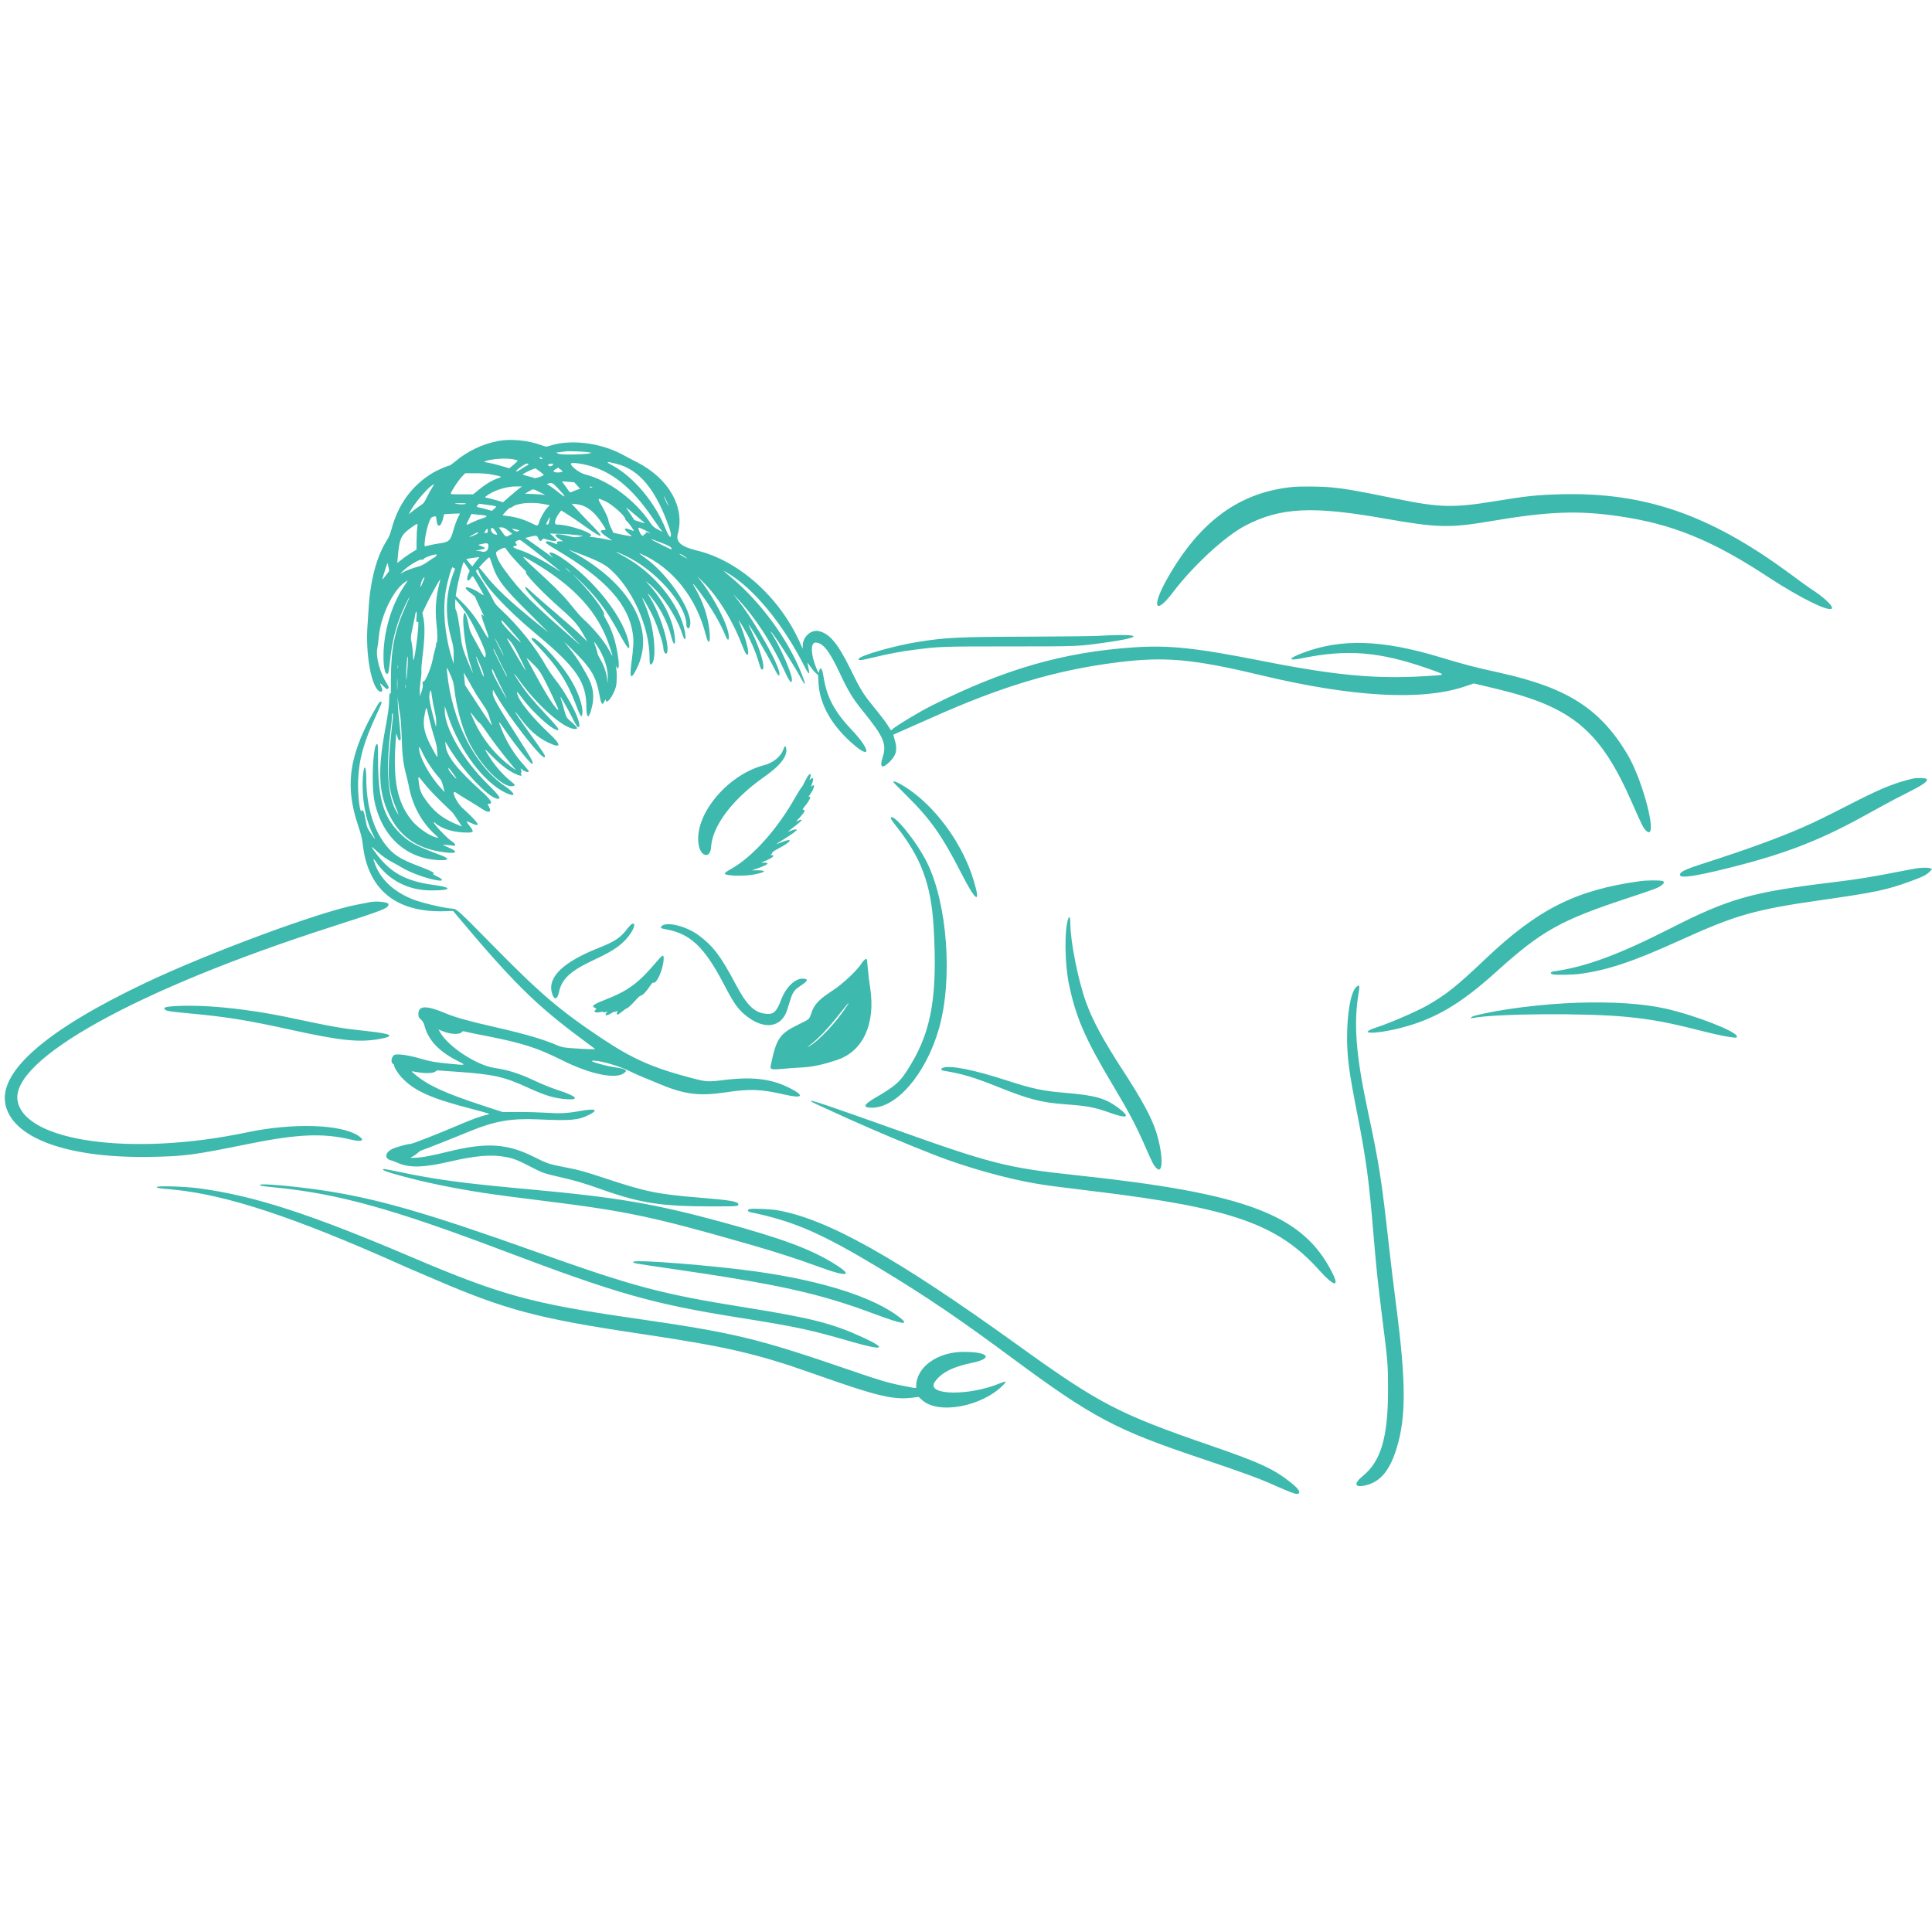 <svg xmlns="http://www.w3.org/2000/svg" xmlns:xlink="http://www.w3.org/1999/xlink" width="100" zoomAndPan="magnify" viewBox="0 0 75 75" height="100" preserveAspectRatio="xMidYMid meet" version="1.0"><defs><clipPath id="870835bb1e"><path d="M 0 17.016 L 75 17.016 L 75 58 L 0 58 Z M 0 17.016 " clip-rule="nonzero"/></clipPath></defs><g clip-path="url(#870835bb1e)"><path fill="#3eb9ad" d="M 19.352 17.117 C 18.738 17.23 18.137 17.516 17.652 17.93 C 17.559 18.008 17.465 18.074 17.445 18.074 C 17.383 18.074 16.953 18.262 16.793 18.359 C 15.988 18.852 15.457 19.578 15.199 20.539 C 15.152 20.723 15.098 20.855 15.016 20.98 C 14.629 21.578 14.375 22.531 14.312 23.586 C 14.305 23.734 14.285 24.023 14.27 24.23 C 14.176 25.379 14.422 26.719 14.746 26.844 C 14.832 26.879 14.867 26.812 14.82 26.703 C 14.73 26.492 14.734 26.488 14.867 26.621 C 15.008 26.762 15.031 26.773 15.078 26.715 C 15.102 26.688 15.086 26.648 15.027 26.555 C 14.742 26.105 14.582 25.508 14.648 25.16 C 14.668 25.066 14.691 24.879 14.703 24.742 C 14.77 23.934 15.25 22.922 15.719 22.598 C 15.789 22.551 15.832 22.531 15.82 22.551 C 15.805 22.57 15.738 22.672 15.672 22.777 C 15.191 23.504 14.891 24.531 14.887 25.457 C 14.883 25.934 14.961 26.238 15.059 26.141 C 15.086 26.113 15.094 26.055 15.176 25.379 C 15.258 24.719 15.434 24.117 15.715 23.523 C 15.934 23.07 15.961 23.059 15.758 23.512 C 15.328 24.453 15.18 25.168 15.176 26.312 C 15.176 26.672 15.172 26.957 15.168 26.941 C 15.137 26.852 15.109 26.941 15.109 27.125 C 15.109 27.398 15.07 27.684 14.957 28.289 C 14.66 29.887 14.695 30.742 15.09 31.586 C 15.484 32.426 16.113 32.895 17.07 33.059 C 17.703 33.168 17.867 33.09 17.402 32.895 C 17.289 32.848 17.191 32.809 17.188 32.805 C 17.172 32.789 17.5 32.809 17.582 32.828 C 17.727 32.863 17.688 32.75 17.52 32.645 C 17.348 32.535 16.832 31.988 16.832 31.914 C 16.832 31.902 16.871 31.926 16.918 31.969 C 17.188 32.195 17.66 32.328 18.172 32.32 C 18.391 32.316 18.402 32.281 18.238 32.074 C 18.074 31.859 18.074 31.852 18.266 31.941 C 18.711 32.148 18.621 31.98 17.961 31.375 C 17.688 31.125 17.477 30.598 17.723 30.785 C 17.773 30.824 17.988 30.953 18.195 31.078 C 18.402 31.203 18.645 31.355 18.734 31.414 C 18.98 31.582 19.102 31.527 18.977 31.309 C 18.922 31.215 18.926 31.199 19.004 31.199 C 19.145 31.199 19.035 31.023 18.715 30.738 C 17.773 29.898 17.34 29.352 17.301 28.961 L 17.285 28.785 L 17.434 29.031 C 17.941 29.879 18.926 30.93 19.277 31 C 19.492 31.043 19.418 30.922 18.922 30.43 C 17.988 29.512 17.266 28.27 17.266 27.598 L 17.266 27.414 L 17.402 27.816 C 17.836 29.113 18.785 30.375 19.617 30.77 C 20.047 30.973 20.035 30.816 19.598 30.516 C 18.418 29.711 17.539 27.973 17.355 26.09 C 17.336 25.859 17.34 25.867 17.488 26.207 C 17.59 26.434 17.613 26.523 17.641 26.77 C 17.715 27.43 17.922 28.203 18.164 28.723 C 18.613 29.688 19.52 30.613 19.918 30.516 C 20.016 30.488 20.004 30.469 19.816 30.316 C 19.551 30.102 19.281 29.801 19.074 29.496 C 18.773 29.043 18.766 29.004 19.031 29.281 C 19.344 29.609 19.676 29.879 19.949 30.016 C 20.164 30.125 20.305 30.145 20.234 30.059 C 20.215 30.035 20.211 30.016 20.23 29.996 C 20.25 29.977 20.25 29.941 20.23 29.891 C 20.199 29.816 20.203 29.816 20.246 29.855 C 20.367 29.961 20.527 30.008 20.527 29.934 C 20.527 29.922 20.438 29.816 20.336 29.699 C 19.973 29.301 19.672 28.816 19.473 28.32 C 19.336 27.98 19.344 27.961 19.516 28.215 C 20.031 28.969 20.645 29.73 20.676 29.652 C 20.703 29.578 20.621 29.434 20.07 28.574 C 19.277 27.336 19.117 27.051 19.129 26.883 L 19.137 26.773 L 19.285 27.027 C 19.809 27.922 21.066 29.52 21.145 29.395 C 21.18 29.34 21.148 29.289 20.668 28.617 C 20.184 27.941 19.977 27.641 20.008 27.645 C 20.016 27.645 20.094 27.734 20.176 27.848 C 20.523 28.324 20.859 28.625 21.285 28.828 C 21.781 29.066 21.809 28.934 21.352 28.504 C 20.656 27.852 20.129 27.199 20.078 26.926 C 20.059 26.824 20.07 26.832 20.27 27.102 C 20.734 27.719 21.562 28.445 21.676 28.332 C 21.707 28.305 21.578 28.148 21.141 27.68 C 20.645 27.148 20.418 26.871 20.152 26.473 C 19.91 26.109 19.898 26.039 20.137 26.379 C 20.828 27.352 21.859 28.27 22.293 28.297 C 22.477 28.309 22.441 28.246 22.066 27.922 C 21.996 27.859 21.969 27.801 21.914 27.602 C 21.879 27.469 21.828 27.289 21.797 27.203 C 21.77 27.117 21.75 27.047 21.754 27.047 C 21.773 27.047 22.043 27.52 22.191 27.816 C 22.375 28.18 22.422 28.246 22.465 28.223 C 22.621 28.125 22.066 27.012 21.52 26.336 C 21.426 26.215 21.281 26.004 21.203 25.863 C 20.762 25.086 20.145 24.316 19.438 23.656 C 19.281 23.516 19.203 23.418 19.148 23.297 C 19.039 23.07 18.797 22.656 18.621 22.406 C 18.465 22.18 18.457 22.164 18.516 22.117 C 18.547 22.094 18.559 22.105 18.586 22.184 C 18.742 22.664 19.633 23.633 20.809 24.609 C 22.363 25.898 22.762 26.473 22.762 27.43 C 22.766 27.883 22.848 27.93 22.953 27.543 C 23.098 27.031 23.039 26.637 22.742 26.133 C 22.676 26.02 22.59 25.875 22.555 25.809 C 22.461 25.641 22.273 25.375 22.066 25.121 L 21.895 24.906 L 22.09 25.094 C 22.922 25.895 23.125 26.211 23.266 26.953 C 23.336 27.344 23.383 27.406 23.461 27.23 C 23.492 27.168 23.516 27.137 23.516 27.16 C 23.523 27.391 23.797 27.043 23.91 26.66 C 23.953 26.504 23.957 26.066 23.91 25.891 C 23.895 25.824 23.895 25.824 23.926 25.883 C 24.02 26.062 24.051 25.859 23.988 25.461 C 23.906 24.906 23.754 24.445 23.543 24.078 C 23.48 23.977 23.438 23.883 23.445 23.879 C 23.527 23.797 23.031 23.117 22.457 22.52 C 22.191 22.25 22.184 22.238 22.387 22.426 C 23.133 23.129 23.547 23.672 24.039 24.59 C 24.34 25.152 24.461 25.293 24.422 25.035 C 24.273 24.043 23.09 22.516 21.797 21.648 C 21.441 21.414 21.211 21.371 21.402 21.582 L 21.484 21.668 L 21.375 21.586 C 21.316 21.539 21.07 21.363 20.828 21.191 L 20.391 20.883 L 20.566 20.84 C 20.816 20.777 20.844 20.781 20.891 20.887 C 20.941 21.012 20.984 21.031 21.043 20.957 C 21.09 20.898 21.094 20.898 21.219 20.941 C 21.414 21.004 21.605 21.027 21.605 20.98 C 21.605 20.961 21.547 20.895 21.477 20.828 L 21.348 20.711 L 21.754 20.727 C 21.973 20.73 22.266 20.754 22.398 20.773 L 22.641 20.805 L 22.48 20.84 C 22.336 20.867 22.293 20.863 22.062 20.805 C 21.582 20.684 21.414 20.734 21.703 20.914 L 21.859 21.012 L 21.746 21.012 C 21.621 21.012 21.582 21.047 21.633 21.109 C 21.656 21.137 21.629 21.133 21.52 21.09 C 21.34 21.016 21.266 21 21.211 21.023 C 21.137 21.051 21.219 21.117 21.613 21.352 C 23.535 22.488 24.406 23.457 24.57 24.625 C 24.605 24.875 24.59 25.137 24.516 25.699 C 24.441 26.25 24.477 26.379 24.629 26.121 C 25.527 24.594 24.59 22.738 22.266 21.449 C 22.145 21.383 22.066 21.336 22.09 21.344 C 23.004 21.676 23.426 21.867 23.652 22.066 C 24.535 22.82 25.215 24.332 25.215 25.531 C 25.215 25.785 25.234 25.84 25.305 25.77 C 25.473 25.602 25.422 24.645 25.211 23.961 C 25.137 23.715 25.094 23.602 24.961 23.289 C 24.832 22.984 25.219 23.645 25.379 24 C 25.551 24.383 25.754 25.02 25.754 25.168 C 25.754 25.293 25.836 25.422 25.879 25.363 C 26.039 25.156 25.637 23.828 25.207 23.148 C 25.098 22.973 25.141 23.008 25.324 23.238 C 25.664 23.664 25.926 24.188 26.051 24.688 C 26.156 25.113 26.246 25.086 26.184 24.645 C 26.098 24 25.719 23.266 25.176 22.684 C 25.043 22.539 25.043 22.539 25.148 22.621 C 25.648 23.004 26.27 23.926 26.484 24.609 C 26.582 24.918 26.648 24.875 26.59 24.539 C 26.395 23.457 25.371 22.199 24.156 21.562 C 23.805 21.375 23.836 21.375 24.242 21.559 C 25.426 22.094 26.645 23.461 26.645 24.258 C 26.645 24.348 26.715 24.434 26.75 24.379 C 27.031 23.961 26.059 22.395 25.066 21.672 C 24.801 21.477 24.777 21.457 24.879 21.5 C 26.098 22.027 27.035 23.199 27.398 24.645 C 27.508 25.082 27.594 24.969 27.539 24.461 C 27.48 23.922 27.285 23.344 27 22.859 C 26.816 22.551 26.883 22.609 27.207 23.043 C 27.617 23.598 27.973 24.203 28.172 24.699 C 28.246 24.875 28.305 24.875 28.293 24.699 C 28.266 24.281 27.762 23.277 27.246 22.602 L 27.066 22.371 L 27.262 22.562 C 27.848 23.129 28.414 24.035 28.789 25 C 28.918 25.336 28.977 25.441 29.02 25.414 C 29.105 25.363 28.984 24.883 28.68 24.098 C 28.645 24.012 28.824 24.293 28.977 24.57 C 29.164 24.906 29.344 25.336 29.445 25.676 C 29.531 25.973 29.562 26.027 29.613 25.977 C 29.703 25.887 29.5 25.176 29.219 24.602 C 29.125 24.406 29.051 24.246 29.055 24.246 C 29.102 24.246 29.785 25.406 30.027 25.891 C 30.191 26.223 30.258 26.297 30.258 26.156 C 30.258 25.824 29.332 24.176 28.668 23.328 L 28.449 23.047 L 28.625 23.234 C 29.32 23.969 29.961 24.957 30.445 26.023 C 30.652 26.48 30.742 26.586 30.742 26.371 C 30.742 26.16 30.332 25.211 30.02 24.695 C 29.957 24.598 29.914 24.516 29.918 24.516 C 29.977 24.516 30.777 25.746 31.078 26.301 C 31.281 26.676 31.301 26.621 31.125 26.172 C 30.602 24.832 29.535 23.371 28.383 22.414 C 28.043 22.133 28.039 22.125 28.234 22.238 C 29.242 22.82 30.41 24.234 31.238 25.887 C 31.344 26.098 31.414 26.188 31.414 26.109 C 31.414 26.078 31.363 25.809 31.344 25.742 C 31.336 25.711 31.383 25.766 31.449 25.863 C 31.516 25.961 31.613 26.078 31.664 26.121 L 31.758 26.203 L 31.773 26.5 C 31.82 27.371 32.305 28.207 33.195 28.953 C 33.832 29.484 33.75 29.059 33.082 28.355 C 32.395 27.629 32.098 27.078 31.969 26.27 C 31.918 25.938 31.852 25.855 31.797 26.059 C 31.777 26.145 31.773 26.145 31.691 25.941 C 31.473 25.414 31.457 24.945 31.66 24.945 C 31.945 24.945 32.195 25.262 32.605 26.141 C 32.918 26.809 33.102 27.117 33.453 27.547 C 34.32 28.621 34.434 28.875 34.258 29.422 C 34.141 29.789 34.242 29.855 34.516 29.594 C 34.797 29.324 34.852 29.102 34.73 28.711 C 34.699 28.609 34.676 28.523 34.68 28.52 C 34.688 28.516 34.859 28.438 35.066 28.348 C 35.273 28.258 35.762 28.043 36.145 27.871 C 38.891 26.641 40.977 26.016 43.359 25.715 C 45.211 25.48 46.305 25.578 48.961 26.215 C 52.504 27.062 55.199 27.211 56.855 26.652 L 57.215 26.531 L 58.082 26.738 C 61.062 27.453 62.133 28.359 63.379 31.215 C 63.75 32.055 63.789 32.133 63.898 32.242 C 64.402 32.734 63.812 30.34 63.164 29.262 C 62.105 27.504 60.836 26.695 58.223 26.117 C 57.18 25.887 56.891 25.809 55.902 25.512 C 53.648 24.832 52.074 24.781 50.59 25.34 C 49.992 25.562 49.973 25.672 50.555 25.551 C 52.312 25.195 53.543 25.297 55.422 25.949 C 56.105 26.188 56.109 26.195 55.707 26.223 C 53.559 26.383 52 26.25 49.027 25.664 C 46.422 25.148 45.375 25.035 43.988 25.133 C 41.254 25.32 38.969 25.984 36.156 27.398 C 35.629 27.664 34.711 28.223 34.617 28.332 C 34.594 28.363 34.574 28.344 34.508 28.227 C 34.418 28.074 34.262 27.867 33.84 27.344 C 33.496 26.922 33.379 26.723 33.012 25.969 C 32.52 24.969 32.195 24.582 31.766 24.496 C 31.48 24.441 31.172 24.723 31.164 25.039 L 31.16 25.184 L 31.062 24.965 C 30.266 23.176 28.672 21.754 27.035 21.367 C 26.441 21.223 26.227 21.035 26.312 20.727 C 26.598 19.688 25.961 18.57 24.719 17.938 C 24.555 17.852 24.293 17.719 24.137 17.633 C 23.281 17.18 22.129 17.043 21.328 17.309 C 21.207 17.348 21.195 17.348 21.004 17.277 C 20.496 17.094 19.828 17.027 19.352 17.117 M 22.855 17.559 L 22.965 17.578 L 22.871 17.602 C 22.648 17.652 21.758 17.66 21.672 17.613 L 21.594 17.566 L 21.754 17.547 C 21.844 17.539 21.938 17.527 21.969 17.52 C 22.047 17.504 22.734 17.531 22.855 17.559 M 21.035 17.773 C 21.062 17.789 21.062 17.801 21.039 17.816 C 21.02 17.828 20.984 17.816 20.961 17.793 C 20.914 17.742 20.965 17.73 21.035 17.773 M 19.934 17.832 C 20 17.848 20.07 17.863 20.09 17.871 C 20.109 17.879 20.055 17.941 19.949 18.031 L 19.773 18.18 L 19.469 18.09 C 19.301 18.039 19.074 17.984 18.961 17.965 C 18.789 17.934 18.77 17.926 18.828 17.906 C 19.07 17.812 19.668 17.773 19.934 17.832 M 23.93 18.004 C 24.828 18.23 25.473 19.02 25.988 20.512 C 26.121 20.895 26.012 20.965 25.863 20.59 C 25.453 19.531 24.609 18.516 23.762 18.062 C 23.488 17.918 23.531 17.902 23.93 18.004 M 22.805 18.059 C 23.746 18.297 24.52 18.918 25.316 20.082 C 25.457 20.289 25.609 20.5 25.648 20.555 L 25.723 20.652 L 25.539 20.555 C 25.387 20.477 25.336 20.43 25.246 20.297 C 24.648 19.406 23.625 18.645 22.707 18.414 C 22.453 18.348 22.059 18.02 22.188 17.98 C 22.27 17.957 22.543 17.992 22.805 18.059 M 20.512 18.016 C 20.52 18.031 20.504 18.047 20.48 18.059 C 20.457 18.066 20.352 18.129 20.25 18.199 C 19.984 18.375 19.949 18.316 20.207 18.133 C 20.398 17.996 20.48 17.969 20.512 18.016 M 21.469 18.016 C 21.469 18.086 21.352 18.129 21.301 18.078 C 21.25 18.035 21.25 18.031 21.324 18.016 C 21.441 17.988 21.469 17.988 21.469 18.016 M 21.832 18.285 C 21.867 18.344 21.555 18.363 21.5 18.309 C 21.477 18.285 21.488 18.266 21.566 18.215 L 21.668 18.156 L 21.742 18.211 C 21.785 18.238 21.824 18.273 21.832 18.285 M 20.961 18.305 C 21.051 18.371 21.117 18.434 21.105 18.441 C 21.059 18.492 20.781 18.578 20.742 18.559 C 20.715 18.543 20.637 18.52 20.562 18.504 C 20.492 18.488 20.398 18.461 20.355 18.445 L 20.281 18.414 L 20.363 18.367 C 20.453 18.312 20.742 18.184 20.777 18.184 C 20.789 18.18 20.871 18.238 20.961 18.305 M 19.117 18.426 C 19.488 18.496 19.508 18.512 19.332 18.566 C 19.117 18.637 18.852 18.793 18.598 19.004 L 18.367 19.191 L 17.93 19.191 C 17.547 19.191 17.488 19.188 17.5 19.152 C 17.543 19.031 17.781 18.668 17.91 18.527 L 18.059 18.371 L 18.441 18.371 C 18.719 18.371 18.906 18.387 19.117 18.426 M 22.406 18.848 L 22.52 18.973 L 22.391 19.016 C 22.32 19.043 22.234 19.078 22.199 19.094 C 22.164 19.113 22.129 19.117 22.117 19.105 C 22.105 19.094 22.035 18.992 21.957 18.883 L 21.812 18.688 L 22.051 18.703 L 22.293 18.723 L 22.406 18.848 M 21.617 18.914 C 22 19.312 22.016 19.383 21.656 19.094 C 21.547 19.004 21.402 18.898 21.336 18.859 C 21.219 18.793 21.219 18.789 21.281 18.77 C 21.422 18.73 21.457 18.746 21.617 18.914 M 16.766 18.949 C 16.711 19.031 16.621 19.199 16.562 19.32 C 16.473 19.504 16.438 19.551 16.328 19.617 C 16.258 19.66 16.125 19.758 16.031 19.832 L 15.863 19.965 L 15.953 19.801 C 16.168 19.426 16.727 18.801 16.852 18.801 C 16.855 18.801 16.816 18.867 16.766 18.949 M 20.117 18.992 C 20.039 19.055 19.875 19.195 19.75 19.301 L 19.527 19.5 L 19.426 19.465 C 19.371 19.445 19.211 19.402 19.074 19.367 L 18.82 19.305 L 18.883 19.254 C 19.156 19.043 19.629 18.887 20.023 18.883 L 20.262 18.883 L 20.117 18.992 M 22.977 18.91 C 23.012 18.93 23.008 18.934 22.957 18.934 C 22.926 18.934 22.898 18.922 22.898 18.91 C 22.898 18.875 22.926 18.875 22.977 18.91 M 50.242 18.898 C 48.16 19.086 46.609 20.195 45.34 22.414 C 44.691 23.543 44.82 23.934 45.531 22.996 C 46.328 21.949 47.555 20.816 48.348 20.402 C 49.707 19.695 50.957 19.633 53.789 20.137 C 55.781 20.488 56.289 20.5 57.832 20.238 C 60.094 19.852 61.266 19.805 62.871 20.043 C 64.926 20.344 66.469 20.973 68.637 22.398 C 69.941 23.254 71.117 23.82 71.117 23.594 C 71.117 23.48 70.75 23.145 70.309 22.867 C 70.227 22.812 69.832 22.531 69.434 22.234 C 66.363 19.977 63.836 19.105 60.605 19.188 C 59.676 19.211 59.266 19.254 58.004 19.461 C 56.426 19.719 55.879 19.707 54.207 19.363 C 52.586 19.031 52.199 18.965 51.562 18.91 C 51.262 18.883 50.488 18.879 50.242 18.898 M 20.969 19.113 C 21.105 19.18 21.188 19.227 21.16 19.215 C 21.129 19.207 20.941 19.191 20.742 19.18 L 20.379 19.164 L 20.527 19.078 C 20.711 18.969 20.68 18.969 20.969 19.113 M 25.867 19.434 C 25.914 19.531 25.945 19.617 25.938 19.625 C 25.93 19.629 25.891 19.551 25.844 19.445 C 25.738 19.207 25.758 19.199 25.867 19.434 M 23.512 19.465 C 23.781 19.594 24.273 20.035 24.273 20.148 C 24.273 20.172 24.297 20.203 24.324 20.223 C 24.367 20.25 24.52 20.453 24.605 20.598 C 24.617 20.617 24.578 20.609 24.508 20.582 C 24.23 20.457 24.176 20.523 24.406 20.711 C 24.539 20.816 24.543 20.828 24.473 20.812 C 24.43 20.805 24.344 20.789 24.285 20.781 C 24.227 20.773 24.094 20.746 23.992 20.723 L 23.809 20.68 L 23.715 20.477 C 23.66 20.363 23.621 20.246 23.621 20.215 C 23.625 20.145 23.484 19.836 23.336 19.59 C 23.18 19.328 23.195 19.316 23.512 19.465 M 21.141 19.574 L 21.34 19.613 L 21.246 19.711 C 21.141 19.82 20.98 20.102 20.93 20.27 C 20.879 20.43 20.871 20.43 20.664 20.324 C 20.387 20.184 20.039 20.074 19.754 20.039 L 19.508 20.004 L 19.633 19.859 C 19.699 19.781 19.777 19.719 19.797 19.715 C 19.82 19.715 19.863 19.699 19.891 19.676 C 20.09 19.523 20.676 19.477 21.141 19.574 M 18.086 19.555 C 18.066 19.586 17.805 19.586 17.684 19.555 C 17.625 19.543 17.68 19.535 17.852 19.531 C 18.012 19.531 18.098 19.539 18.086 19.555 M 18.914 19.598 C 19.312 19.652 19.305 19.648 19.191 19.746 L 19.094 19.832 L 18.902 19.777 C 18.793 19.746 18.66 19.711 18.605 19.703 C 18.551 19.691 18.504 19.676 18.504 19.668 C 18.504 19.652 18.586 19.555 18.602 19.555 C 18.605 19.555 18.746 19.574 18.914 19.598 M 22.602 19.621 C 22.883 19.723 23.121 19.938 23.367 20.309 C 23.543 20.578 23.547 20.578 23.422 20.578 C 23.258 20.578 23.305 20.676 23.555 20.84 C 23.672 20.918 23.762 20.984 23.758 20.984 C 23.75 20.984 23.633 20.961 23.496 20.93 C 23.359 20.898 23.152 20.867 23.039 20.855 C 22.906 20.848 22.855 20.832 22.895 20.824 C 23.203 20.75 22.129 20.363 21.613 20.363 C 21.488 20.363 21.547 20.121 21.734 19.883 L 21.785 19.816 L 21.891 19.879 C 22.125 20.023 22.387 20.199 22.668 20.402 C 23.457 20.969 23.523 20.93 22.871 20.281 C 22.762 20.172 22.562 19.961 22.43 19.816 L 22.191 19.555 L 22.336 19.566 C 22.414 19.574 22.535 19.598 22.602 19.621 M 24.797 20.105 C 24.902 20.195 25.004 20.281 25.027 20.301 C 25.047 20.32 24.969 20.305 24.848 20.262 L 24.625 20.188 L 24.484 19.973 C 24.402 19.855 24.328 19.738 24.316 19.719 C 24.289 19.68 24.402 19.77 24.797 20.105 M 17.762 20.129 C 17.711 20.238 17.637 20.449 17.598 20.594 C 17.488 20.984 17.426 21.043 17.086 21.09 C 16.945 21.109 16.754 21.145 16.656 21.172 C 16.535 21.203 16.48 21.211 16.48 21.188 C 16.48 20.801 16.656 20.125 16.77 20.078 C 16.918 20.016 16.934 20.023 16.945 20.191 C 16.973 20.5 17.109 20.477 17.195 20.148 L 17.242 19.961 L 17.383 19.953 C 17.457 19.945 17.594 19.941 17.688 19.938 L 17.855 19.934 L 17.762 20.129 M 18.793 20.004 C 18.945 20.023 18.91 20.07 18.699 20.133 C 18.613 20.156 18.449 20.223 18.328 20.281 C 18.066 20.41 18.074 20.414 18.199 20.16 L 18.301 19.953 L 18.488 19.973 C 18.594 19.98 18.73 19.996 18.793 20.004 M 21.324 20.215 C 21.305 20.332 21.289 20.363 21.25 20.363 C 21.188 20.363 21.188 20.359 21.266 20.203 C 21.352 20.031 21.359 20.035 21.324 20.215 M 16.199 20.453 C 16.188 20.516 16.176 20.738 16.172 20.949 L 16.168 21.336 L 15.969 21.457 C 15.859 21.523 15.691 21.641 15.598 21.719 L 15.422 21.855 L 15.441 21.641 C 15.504 20.891 15.566 20.762 15.98 20.469 C 16.211 20.305 16.227 20.305 16.199 20.453 M 19.297 20.762 C 19.297 20.766 19.254 20.754 19.199 20.738 C 19.078 20.707 19.004 20.508 19.105 20.492 C 19.152 20.488 19.316 20.715 19.297 20.762 M 19.727 20.598 L 19.887 20.723 L 19.766 20.785 C 19.633 20.855 19.637 20.859 19.465 20.613 L 19.363 20.473 L 19.465 20.473 C 19.547 20.473 19.602 20.496 19.727 20.598 M 25.09 20.609 C 25.211 20.668 25.285 20.711 25.258 20.699 C 25.098 20.652 25.043 20.652 25.062 20.695 C 25.074 20.73 25.062 20.742 25.023 20.742 C 24.984 20.742 24.973 20.754 24.98 20.781 C 24.996 20.812 24.984 20.816 24.934 20.789 C 24.891 20.773 24.852 20.711 24.816 20.617 C 24.754 20.441 24.742 20.441 25.09 20.609 M 18.934 20.605 C 18.934 20.676 18.926 20.688 18.867 20.688 L 18.797 20.688 L 18.844 20.605 C 18.871 20.562 18.902 20.527 18.914 20.527 C 18.926 20.527 18.934 20.562 18.934 20.605 M 20.043 20.555 C 20.141 20.578 20.172 20.594 20.145 20.609 C 20.086 20.648 20.004 20.637 19.934 20.578 C 19.852 20.516 19.859 20.516 20.043 20.555 M 18.559 20.695 C 18.559 20.723 18.234 20.859 18.215 20.84 C 18.211 20.832 18.531 20.66 18.551 20.66 C 18.555 20.66 18.559 20.676 18.559 20.695 M 25.633 21.055 C 25.965 21.18 26.039 21.223 26.074 21.297 C 26.102 21.352 26.055 21.336 25.695 21.156 C 25.148 20.883 25.141 20.867 25.633 21.055 M 20.613 21.273 C 21.027 21.59 21.605 22.051 21.734 22.164 C 21.773 22.199 21.695 22.156 21.562 22.066 C 21.078 21.75 20.477 21.441 20.156 21.344 C 19.945 21.281 19.852 21.199 19.984 21.199 C 20.066 21.199 20.082 21.141 20.02 21.09 C 19.965 21.047 20.051 20.977 20.184 20.961 C 20.195 20.957 20.391 21.098 20.613 21.273 M 18.961 21.207 C 18.957 21.363 18.852 21.453 18.715 21.414 C 18.668 21.398 18.59 21.387 18.543 21.387 L 18.465 21.383 L 18.543 21.363 C 18.59 21.348 18.672 21.332 18.727 21.32 C 18.863 21.297 18.844 21.254 18.676 21.199 C 18.559 21.156 18.551 21.152 18.613 21.137 C 18.926 21.062 18.961 21.07 18.961 21.207 M 19.793 21.508 C 19.875 21.613 20.055 21.809 20.188 21.949 C 20.324 22.086 20.43 22.195 20.426 22.195 C 20.289 22.195 20.988 22.938 21.766 23.625 C 22.312 24.105 22.441 24.258 22.711 24.742 L 22.801 24.906 L 22.504 24.621 C 22.344 24.465 21.934 24.105 21.598 23.82 C 21.262 23.535 20.863 23.184 20.711 23.047 C 20.562 22.906 20.43 22.789 20.414 22.789 C 20.301 22.789 20.598 23.141 21.227 23.746 C 21.973 24.469 22.656 25.156 22.48 25.004 C 20.66 23.422 20.207 22.973 19.605 22.148 C 19.379 21.844 19.258 21.602 19.258 21.457 C 19.258 21.391 19.59 21.223 19.621 21.273 C 19.633 21.301 19.711 21.406 19.793 21.508 M 26.621 21.633 C 26.707 21.707 26.703 21.707 26.543 21.613 C 26.449 21.562 26.375 21.512 26.375 21.508 C 26.375 21.48 26.543 21.562 26.621 21.633 M 16.934 21.578 C 16.914 21.605 16.879 21.637 16.855 21.645 C 16.828 21.656 16.715 21.727 16.602 21.809 C 16.465 21.906 16.348 21.965 16.234 21.996 C 16 22.059 15.73 22.16 15.605 22.238 C 15.512 22.301 15.516 22.289 15.66 22.152 C 15.867 21.953 16.277 21.707 16.363 21.727 C 16.402 21.738 16.434 21.727 16.461 21.688 C 16.496 21.637 16.801 21.531 16.922 21.523 C 16.961 21.523 16.965 21.531 16.934 21.578 M 20.715 21.828 C 22.332 22.785 23.234 23.785 23.664 25.094 C 23.812 25.535 23.809 25.551 23.652 25.254 C 23.473 24.906 23.035 24.379 22.613 24 C 22.539 23.93 22.398 23.773 22.301 23.648 C 21.984 23.246 21.664 22.902 21.176 22.457 C 20.137 21.504 20.117 21.477 20.715 21.828 M 18.488 21.785 C 18.418 21.871 18.355 21.957 18.348 21.977 C 18.34 21.996 18.289 21.945 18.219 21.855 L 18.102 21.699 L 18.285 21.668 C 18.383 21.652 18.496 21.637 18.539 21.633 L 18.613 21.629 L 18.488 21.785 M 19.094 21.879 C 19.293 22.488 19.496 22.766 20.512 23.773 L 21.297 24.559 L 20.797 24.156 C 19.789 23.34 19.238 22.824 18.84 22.316 C 18.723 22.168 18.617 22.043 18.602 22.039 C 18.574 22.027 18.965 21.629 18.996 21.637 C 19.012 21.641 19.055 21.75 19.094 21.879 M 18.125 21.992 L 18.234 22.16 L 18.18 22.285 C 18.086 22.496 18.156 22.629 18.27 22.453 C 18.352 22.324 18.344 22.316 18.551 22.688 C 18.832 23.184 18.824 23.152 18.645 23.031 C 18.18 22.727 17.852 22.719 18.273 23.023 C 18.371 23.094 18.449 23.164 18.449 23.18 C 18.449 23.195 18.535 23.383 18.637 23.598 C 18.742 23.812 18.809 23.961 18.785 23.93 C 18.648 23.738 18.668 23.906 18.836 24.348 C 19.023 24.84 19 24.902 18.777 24.508 C 18.523 24.055 18.281 23.723 17.973 23.414 L 17.691 23.133 L 17.711 23.008 C 17.758 22.668 17.965 21.82 18 21.82 C 18.008 21.82 18.062 21.895 18.125 21.992 M 15.082 22.016 L 15.109 22.164 L 14.973 22.344 C 14.898 22.441 14.84 22.512 14.84 22.5 C 14.84 22.461 15.035 21.848 15.043 21.855 C 15.051 21.859 15.066 21.934 15.082 22.016 M 17.641 22.062 C 17.66 22.062 17.668 22.078 17.656 22.109 C 17.297 22.988 17.254 23.828 17.52 24.797 C 17.605 25.102 17.613 25.176 17.613 25.453 L 17.609 25.77 L 17.531 25.512 C 17.266 24.652 17.18 23.676 17.305 22.934 C 17.375 22.531 17.539 21.973 17.578 22.02 C 17.594 22.043 17.621 22.062 17.641 22.062 M 22.062 22.129 C 22.113 22.18 22.148 22.223 22.141 22.223 C 22.133 22.223 22.086 22.18 22.035 22.129 C 21.984 22.078 21.949 22.035 21.957 22.035 C 21.965 22.035 22.012 22.078 22.062 22.129 M 16.469 22.461 C 16.457 22.484 16.422 22.578 16.387 22.668 C 16.32 22.836 16.301 22.801 16.352 22.613 C 16.375 22.52 16.441 22.414 16.477 22.414 C 16.484 22.414 16.48 22.434 16.469 22.461 M 17.047 22.695 C 16.922 23.184 16.887 23.684 16.941 24.18 C 16.988 24.574 16.992 24.914 16.949 24.949 C 16.93 24.965 16.922 24.988 16.93 25.004 C 16.938 25.016 16.918 25.109 16.891 25.207 C 16.859 25.309 16.816 25.488 16.797 25.605 C 16.742 25.906 16.508 26.473 16.441 26.461 C 16.402 26.453 16.395 26.465 16.41 26.559 C 16.422 26.633 16.41 26.715 16.363 26.848 L 16.297 27.035 L 16.297 26.844 C 16.293 26.738 16.312 26.535 16.332 26.387 C 16.355 26.242 16.367 26.078 16.359 26.027 C 16.352 25.973 16.371 25.723 16.402 25.473 C 16.488 24.801 16.5 24.297 16.441 24.016 L 16.395 23.793 L 16.562 23.445 C 16.707 23.141 17.066 22.492 17.09 22.492 C 17.094 22.492 17.074 22.586 17.047 22.695 M 18.105 23.812 C 18.383 24.234 18.855 25.227 18.855 25.395 C 18.852 25.566 18.809 25.555 18.711 25.359 C 18.656 25.254 18.531 25.023 18.43 24.844 C 18.281 24.586 18.234 24.477 18.207 24.332 C 18.16 24.047 18.074 23.781 18.039 23.793 C 17.902 23.84 18.039 25.109 18.25 25.77 C 18.301 25.93 18.352 26.082 18.355 26.105 C 18.395 26.227 18.18 25.746 18.066 25.445 C 17.957 25.156 17.926 25.035 17.895 24.77 C 17.82 24.152 17.742 23.723 17.691 23.668 C 17.68 23.652 17.668 23.555 17.668 23.453 L 17.672 23.262 L 17.793 23.395 C 17.859 23.469 18 23.66 18.105 23.812 M 16.172 23.922 C 16.148 24.113 16.168 24.188 16.227 24.137 C 16.293 24.082 16.117 25.566 16.047 25.633 C 16.043 25.637 16.035 25.539 16.031 25.41 C 16.027 25.281 16.004 25.074 15.98 24.953 C 15.938 24.734 15.938 24.734 16.02 24.348 C 16.066 24.137 16.113 23.91 16.121 23.848 C 16.148 23.676 16.191 23.742 16.172 23.922 M 19.777 24.402 C 20.297 24.992 20.363 25.117 19.914 24.66 C 19.633 24.371 19.504 24.223 19.48 24.152 C 19.441 24.023 19.453 24.035 19.777 24.402 M 42.641 24.684 C 42.449 24.695 41.211 24.711 39.891 24.715 C 37.188 24.723 36.711 24.746 35.621 24.922 C 34.734 25.062 33.422 25.438 33.34 25.57 C 33.289 25.652 33.402 25.645 33.883 25.527 C 34.555 25.367 35 25.285 35.527 25.219 C 36.477 25.098 36.535 25.094 39.152 25.094 C 41.891 25.094 41.844 25.098 43.004 24.93 C 44.121 24.77 44.336 24.645 43.48 24.652 C 43.211 24.656 42.836 24.668 42.641 24.684 M 19.551 25.445 C 19.551 25.461 19.477 25.32 19.379 25.133 C 19.285 24.949 19.207 24.785 19.207 24.77 C 19.207 24.758 19.285 24.895 19.379 25.082 C 19.477 25.266 19.551 25.43 19.551 25.445 M 20.066 25.297 C 20.234 25.629 20.422 26.023 20.406 26.023 C 20.387 26.023 19.801 25.027 19.691 24.812 C 19.664 24.762 19.691 24.777 19.781 24.863 C 19.867 24.949 19.957 25.086 20.066 25.297 M 20.648 24.777 C 20.617 24.809 20.637 24.832 20.895 25.098 C 21.602 25.824 22.012 26.449 22.328 27.281 C 22.527 27.812 22.582 27.895 22.605 27.719 C 22.652 27.418 22.422 26.777 22.078 26.254 C 21.613 25.547 20.762 24.664 20.648 24.777 M 23.191 25.086 C 23.453 25.492 23.602 25.938 23.594 26.305 L 23.59 26.523 L 23.566 26.34 C 23.539 26.102 23.434 25.812 23.301 25.59 C 23.242 25.488 23.195 25.391 23.195 25.367 C 23.195 25.328 23.113 25.062 23.074 24.965 C 23.035 24.871 23.082 24.922 23.191 25.086 M 19.328 25.523 C 19.406 25.695 19.52 25.926 19.582 26.039 C 19.645 26.148 19.691 26.254 19.684 26.27 C 19.676 26.297 19.152 25.246 19.152 25.199 C 19.152 25.156 19.191 25.227 19.328 25.523 M 15.824 25.844 C 15.793 26.379 15.754 26.578 15.77 26.133 C 15.781 25.754 15.805 25.484 15.828 25.484 C 15.836 25.484 15.836 25.645 15.824 25.844 M 18.773 26.184 L 18.773 26.281 L 18.719 26.16 C 18.66 26.031 18.477 25.52 18.477 25.488 C 18.48 25.418 18.773 26.102 18.773 26.184 M 21.109 26.34 C 21.301 26.699 21.691 27.535 21.676 27.551 C 21.621 27.605 21.23 27.012 20.82 26.25 C 20.672 25.973 20.516 25.688 20.48 25.621 C 20.418 25.508 20.434 25.52 20.672 25.754 C 20.902 25.98 20.953 26.047 21.109 26.34 M 15.449 25.938 C 15.441 25.961 15.438 25.941 15.438 25.891 C 15.438 25.836 15.441 25.816 15.449 25.844 C 15.457 25.867 15.457 25.91 15.449 25.938 M 19.488 26.746 C 19.711 27.184 19.727 27.234 19.531 26.895 C 19.199 26.309 19.098 26.102 19.098 26.016 C 19.102 25.941 19.113 25.957 19.199 26.145 C 19.254 26.266 19.383 26.535 19.488 26.746 M 18.496 26.969 C 18.566 27.078 18.691 27.266 18.773 27.387 C 18.887 27.543 18.945 27.66 18.996 27.832 C 19.031 27.957 19.074 28.082 19.086 28.113 C 19.125 28.223 19.043 28.105 18.551 27.355 L 18.051 26.594 L 18.031 26.383 C 18.023 26.266 18.008 26.148 18 26.117 C 17.992 26.09 18.074 26.223 18.18 26.414 C 18.285 26.609 18.43 26.855 18.496 26.969 M 15.426 26.73 C 15.418 26.824 15.414 26.75 15.414 26.562 C 15.414 26.379 15.418 26.301 15.426 26.395 C 15.43 26.488 15.43 26.641 15.426 26.73 M 15.746 26.691 C 15.738 26.719 15.734 26.695 15.734 26.645 C 15.734 26.594 15.738 26.57 15.746 26.598 C 15.754 26.621 15.754 26.664 15.746 26.691 M 16.773 27.074 C 16.793 27.215 16.836 27.457 16.875 27.613 C 16.918 27.801 16.941 27.953 16.934 28.059 L 16.926 28.223 L 16.867 28.004 C 16.684 27.32 16.641 27.078 16.676 26.922 C 16.715 26.734 16.734 26.762 16.773 27.074 M 15.527 27.723 C 15.555 27.863 15.578 28.207 15.594 28.625 C 15.613 29.332 15.656 29.66 15.77 30.086 C 15.805 30.219 15.855 30.434 15.879 30.555 C 16.008 31.262 16.379 31.938 16.887 32.395 C 16.965 32.465 17.023 32.52 17.016 32.52 C 16.781 32.52 16.246 32.172 15.984 31.848 C 15.422 31.156 15.25 30.301 15.359 28.785 L 15.383 28.465 L 15.422 28.59 C 15.461 28.727 15.5 28.77 15.547 28.723 C 15.566 28.703 15.555 28.539 15.516 28.164 C 15.48 27.871 15.449 27.5 15.445 27.332 L 15.434 27.035 L 15.461 27.266 C 15.473 27.391 15.504 27.598 15.527 27.723 M 14.684 27.324 C 13.562 29.203 13.359 30.445 13.902 32.047 C 14.016 32.383 14.055 32.547 14.082 32.773 C 14.273 34.512 15.348 35.41 17.191 35.375 L 17.59 35.363 L 17.703 35.5 C 19.879 38.098 20.793 39.004 22.535 40.297 C 22.832 40.516 23.086 40.707 23.098 40.719 C 23.125 40.742 22.754 40.73 22.16 40.688 C 21.871 40.664 21.789 40.648 21.637 40.582 C 21.098 40.348 20.395 40.141 19.246 39.879 C 18.199 39.641 17.707 39.504 17.316 39.344 C 16.551 39.02 16.242 39.027 16.242 39.363 C 16.238 39.465 16.254 39.496 16.34 39.578 C 16.414 39.645 16.453 39.711 16.477 39.809 C 16.617 40.371 17.043 40.824 17.777 41.191 C 18.109 41.359 18.113 41.359 17.438 41.293 C 16.879 41.238 16.723 41.211 16.348 41.102 C 15.875 40.965 15.484 40.906 15.328 40.945 C 15.203 40.98 15.148 41.258 15.258 41.297 C 15.281 41.305 15.297 41.328 15.297 41.344 C 15.297 41.434 15.445 41.672 15.605 41.84 C 16.09 42.355 16.746 42.645 18.355 43.059 C 18.965 43.219 19.043 43.242 18.961 43.262 C 18.688 43.32 18.371 43.434 17.867 43.648 C 16.988 44.023 16.012 44.406 15.938 44.406 C 15.82 44.406 15.363 44.535 15.223 44.605 C 14.941 44.746 14.918 44.98 15.176 45.043 C 15.219 45.051 15.32 45.09 15.398 45.125 C 15.883 45.348 16.422 45.336 17.527 45.078 C 18.441 44.867 19.066 44.812 19.586 44.906 C 19.941 44.969 20.07 45.02 20.715 45.352 C 21.055 45.527 21.137 45.559 21.711 45.688 C 22.312 45.824 22.672 45.93 23.344 46.168 C 24.871 46.711 25.66 46.832 27.672 46.832 C 28.621 46.832 28.664 46.828 28.664 46.754 C 28.664 46.645 28.363 46.59 27.195 46.496 C 25.523 46.359 25.082 46.27 23.492 45.742 C 22.688 45.477 22.484 45.418 21.988 45.324 C 21.305 45.191 21.246 45.172 20.727 44.91 C 19.695 44.391 18.887 44.34 17.414 44.703 C 16.699 44.879 16.336 44.945 16.09 44.945 L 15.93 44.945 L 16.051 44.875 C 16.117 44.84 16.195 44.777 16.227 44.746 C 16.258 44.711 16.328 44.668 16.387 44.648 C 16.512 44.609 17.598 44.18 18.262 43.906 C 19.211 43.52 19.836 43.41 20.863 43.453 C 22.188 43.512 22.449 43.488 22.875 43.273 C 23.25 43.082 23.113 43.023 22.543 43.125 C 22.02 43.219 21.75 43.234 21.168 43.195 C 20.906 43.18 20.426 43.164 20.098 43.168 L 19.508 43.168 L 18.836 42.949 C 17.297 42.449 16.613 42.137 16.102 41.703 C 15.941 41.57 15.941 41.574 16.172 41.617 C 16.473 41.676 16.809 41.668 16.895 41.602 L 16.965 41.551 L 17.727 41.605 C 19.176 41.707 19.555 41.793 20.512 42.23 C 21.176 42.535 21.531 42.641 22.012 42.672 C 22.52 42.707 22.379 42.551 21.699 42.332 C 21.383 42.227 21.098 42.113 20.727 41.941 C 20.145 41.668 19.734 41.539 19.195 41.457 C 18.504 41.355 17.395 40.629 17.082 40.07 L 17.023 39.965 L 17.176 40.027 C 17.488 40.156 17.828 40.172 17.922 40.07 C 17.965 40.023 17.977 40.023 18.109 40.059 C 18.184 40.078 18.562 40.156 18.949 40.23 C 20.277 40.492 20.863 40.68 21.793 41.145 C 22.945 41.723 23.969 41.922 24.258 41.629 L 24.312 41.574 L 24.254 41.523 C 24.215 41.496 24.105 41.465 23.945 41.445 C 23.555 41.391 22.871 41.203 22.988 41.18 C 23.188 41.137 24.016 41.367 24.461 41.59 C 24.617 41.668 24.859 41.777 25 41.832 C 25.141 41.887 25.383 41.988 25.539 42.055 C 26.566 42.488 27.117 42.562 28.191 42.402 C 29.117 42.262 29.535 42.281 30.461 42.492 C 31.164 42.656 31.254 42.543 30.664 42.242 C 29.957 41.879 29.223 41.789 28.102 41.926 C 27.473 42.004 27.426 42 26.844 41.848 C 25.324 41.449 24.559 41.109 23.328 40.289 C 21.707 39.203 20.957 38.562 19.098 36.668 C 17.82 35.367 17.719 35.277 17.57 35.273 C 17.312 35.27 16.371 35.051 16.039 34.918 C 15.305 34.629 14.797 34.164 14.566 33.566 C 14.469 33.305 14.477 33.285 14.605 33.473 C 15.09 34.176 15.859 34.57 16.746 34.566 C 17.547 34.566 17.586 34.453 16.82 34.352 C 15.75 34.207 15.141 33.871 14.586 33.113 C 14.383 32.84 14.383 32.816 14.59 33.008 C 14.801 33.207 15.02 33.363 15.242 33.477 C 15.324 33.52 15.48 33.605 15.59 33.672 C 15.949 33.891 16.617 34.129 17.016 34.18 C 17.227 34.207 17.203 34.137 16.961 34.02 C 16.852 33.965 16.781 33.926 16.801 33.922 C 16.945 33.918 16.762 33.816 16.293 33.637 C 15.512 33.344 15.262 33.18 14.938 32.758 C 14.477 32.148 14.219 31.242 14.219 30.211 C 14.219 29.668 14.121 29.648 14.086 30.184 C 14.035 30.961 14.184 31.809 14.473 32.383 C 14.598 32.633 14.582 32.625 14.395 32.352 C 14.277 32.18 14.238 32.094 14.219 31.969 C 14.145 31.531 14.09 31.391 14.039 31.477 C 13.969 31.59 13.883 30.84 13.902 30.285 C 13.934 29.477 14.125 28.789 14.621 27.73 C 14.727 27.504 14.812 27.301 14.812 27.277 C 14.812 27.207 14.738 27.234 14.684 27.324 M 16.656 27.879 C 16.695 28.059 16.777 28.359 16.836 28.547 C 16.895 28.73 16.949 28.945 16.957 29.023 C 16.965 29.102 16.977 29.219 16.98 29.285 C 16.996 29.438 16.969 29.406 16.793 29.082 C 16.469 28.484 16.398 28.172 16.484 27.742 C 16.555 27.383 16.547 27.375 16.656 27.879 M 18.516 27.969 C 18.547 28.004 18.594 28.047 18.617 28.062 C 18.641 28.074 18.75 28.215 18.855 28.371 C 19.117 28.75 19.438 29.176 19.766 29.574 L 20.039 29.906 L 19.844 29.766 C 19.223 29.312 18.695 28.652 18.379 27.93 C 18.234 27.609 18.234 27.602 18.363 27.77 C 18.418 27.844 18.488 27.934 18.516 27.969 M 15.25 27.852 C 15.246 27.922 15.215 28.195 15.188 28.465 C 15.02 30.062 15.051 30.602 15.375 31.371 C 15.492 31.66 15.496 31.688 15.391 31.508 C 15.059 30.938 14.977 29.914 15.148 28.477 C 15.203 28.035 15.215 27.91 15.215 27.789 C 15.215 27.707 15.227 27.668 15.238 27.691 C 15.254 27.711 15.258 27.785 15.25 27.852 M 14.57 28.984 C 14.453 29.418 14.434 30.586 14.535 31.09 C 14.824 32.5 15.809 33.375 17.121 33.391 C 17.461 33.395 17.441 33.32 17.062 33.18 C 16.078 32.809 15.863 32.688 15.484 32.305 C 14.887 31.699 14.676 30.984 14.676 29.523 C 14.676 28.977 14.672 28.883 14.637 28.883 C 14.613 28.883 14.586 28.926 14.57 28.984 M 16.688 29.723 C 16.785 29.867 16.926 30.055 17.004 30.141 C 17.133 30.281 17.152 30.32 17.203 30.527 L 17.262 30.754 L 17.102 30.578 C 16.664 30.102 16.266 29.363 16.27 29.051 C 16.27 28.957 16.277 28.965 16.391 29.203 C 16.457 29.344 16.59 29.578 16.688 29.723 M 30.406 29.102 C 30.312 29.367 30.012 29.613 29.668 29.703 C 28.195 30.082 26.883 31.715 27.133 32.848 C 27.23 33.277 27.578 33.316 27.602 32.898 C 27.648 32.066 28.43 31.027 29.648 30.172 C 30.305 29.715 30.59 29.336 30.516 29.035 C 30.488 28.93 30.465 28.945 30.406 29.102 M 17.586 30.023 C 17.664 30.125 17.719 30.211 17.715 30.219 C 17.691 30.242 17.43 29.938 17.414 29.863 C 17.391 29.77 17.402 29.777 17.586 30.023 M 31.344 30.156 C 31.305 30.219 31.25 30.324 31.219 30.391 C 31.191 30.457 31.141 30.543 31.105 30.578 C 31.074 30.617 30.984 30.762 30.902 30.902 C 30.188 32.184 29.207 33.277 28.363 33.742 C 28.199 33.832 28.121 33.895 28.141 33.922 C 28.191 34.008 28.953 34.02 29.328 33.938 C 29.727 33.852 29.766 33.789 29.414 33.785 L 29.191 33.785 L 29.406 33.711 C 29.805 33.57 29.902 33.492 29.668 33.488 L 29.543 33.488 L 29.699 33.422 C 29.996 33.301 30.113 33.195 29.953 33.195 C 29.898 33.195 29.898 33.191 29.945 33.156 C 29.973 33.137 29.988 33.109 29.98 33.098 C 29.973 33.082 30.078 33.012 30.215 32.941 C 30.758 32.66 30.816 32.496 30.297 32.711 C 30.066 32.805 30.082 32.793 30.473 32.551 C 30.762 32.371 30.93 32.246 30.93 32.211 C 30.93 32.18 30.801 32.199 30.688 32.254 C 30.543 32.316 30.566 32.293 30.883 32.051 C 31.012 31.953 31.117 31.859 31.117 31.844 C 31.117 31.805 31.059 31.816 30.961 31.875 C 30.883 31.922 30.898 31.895 31.047 31.734 C 31.145 31.625 31.227 31.523 31.227 31.504 C 31.227 31.434 31.223 31.43 31.184 31.434 C 31.141 31.438 31.148 31.418 31.289 31.242 C 31.453 31.031 31.508 30.867 31.391 30.941 C 31.375 30.949 31.418 30.879 31.484 30.781 C 31.629 30.562 31.641 30.395 31.5 30.531 C 31.48 30.551 31.492 30.496 31.527 30.41 C 31.594 30.23 31.57 30.152 31.469 30.242 C 31.414 30.293 31.414 30.293 31.441 30.219 C 31.516 30.027 31.449 29.984 31.344 30.156 M 17.109 31.102 C 17.336 31.32 17.535 31.512 17.555 31.531 C 17.574 31.547 17.668 31.68 17.762 31.824 L 17.934 32.086 L 17.809 32.035 C 17.246 31.812 16.91 31.566 16.59 31.141 C 16.371 30.852 16.309 30.715 16.27 30.465 C 16.215 30.086 16.215 30.086 16.469 30.414 C 16.598 30.578 16.883 30.883 17.109 31.102 M 74.285 30.219 C 73.605 30.375 73.078 30.582 72.062 31.098 C 70.785 31.75 70.488 31.895 69.984 32.117 C 69.039 32.531 67.82 32.977 66.105 33.527 C 65.355 33.77 65.176 33.863 65.227 33.988 C 65.266 34.09 65.832 34.008 66.914 33.742 C 69.184 33.188 70.566 32.664 72.344 31.684 C 72.566 31.562 72.926 31.363 73.141 31.246 C 73.355 31.125 73.781 30.906 74.082 30.754 C 74.645 30.473 74.836 30.336 74.801 30.246 C 74.785 30.203 74.438 30.188 74.285 30.219 M 34.676 30.355 C 34.676 30.367 34.906 30.602 35.184 30.875 C 36.109 31.785 36.57 32.438 37.301 33.867 C 37.891 35.027 38.094 35.145 37.789 34.152 C 37.395 32.855 36.473 31.527 35.43 30.75 C 35.055 30.469 34.676 30.273 34.676 30.355 M 34.578 31.75 C 34.57 31.773 34.645 31.891 34.766 32.039 C 35.758 33.285 36.141 34.309 36.242 35.969 C 36.398 38.594 36.172 39.973 35.363 41.316 C 34.961 41.992 34.809 42.133 33.949 42.633 C 33.543 42.871 33.492 42.984 33.781 43 C 34.77 43.059 35.941 41.711 36.449 39.934 C 36.996 38.027 36.781 35.09 35.984 33.477 C 35.578 32.66 34.664 31.535 34.578 31.75 M 74.34 33.719 C 74.234 33.738 74.078 33.77 73.988 33.785 C 72.609 34.055 72.176 34.125 71.09 34.258 C 67.996 34.633 67.109 34.887 64.848 36.039 C 62.828 37.066 61.562 37.531 60.332 37.707 C 60.184 37.727 60.156 37.789 60.277 37.824 C 60.391 37.855 61.047 37.844 61.336 37.805 C 62.43 37.656 63.406 37.328 65.27 36.48 C 67.387 35.52 68.125 35.309 70.676 34.945 C 72.805 34.641 73.25 34.547 74.164 34.211 C 74.656 34.031 74.781 33.969 74.902 33.844 L 75.008 33.734 L 74.934 33.707 C 74.84 33.672 74.578 33.676 74.34 33.719 M 63.664 34.207 C 61.172 34.551 59.699 35.293 57.656 37.234 C 56.555 38.281 56.133 38.617 55.406 39.031 C 54.984 39.27 53.953 39.715 53.449 39.879 C 52.633 40.145 53.355 40.164 54.367 39.906 C 55.699 39.566 56.691 38.984 58.086 37.723 C 59.844 36.137 60.578 35.723 63.18 34.867 C 64.289 34.5 64.359 34.473 64.508 34.359 C 64.605 34.285 64.617 34.234 64.547 34.203 C 64.461 34.168 63.938 34.168 63.664 34.207 M 14.328 35.027 C 14.273 35.039 14.066 35.082 13.867 35.117 C 12.434 35.383 8.066 37 5.594 38.18 C 1.859 39.957 0.008 41.547 0.199 42.805 C 0.41 44.156 2.566 44.965 5.816 44.91 C 7.141 44.891 7.543 44.836 9.648 44.406 C 11.543 44.023 12.531 43.98 13.602 44.234 C 14.055 44.344 14.191 44.277 13.91 44.09 C 13.238 43.641 11.367 43.582 9.574 43.961 C 5.133 44.895 0.977 44.324 0.684 42.742 C 0.387 41.141 5.309 38.41 12.855 35.984 C 14.93 35.316 15.082 35.258 15.082 35.102 C 15.082 35.016 14.598 34.965 14.328 35.027 M 41.473 35.652 C 41.316 36.062 41.328 37.375 41.492 38.184 C 41.762 39.492 42.121 40.316 43.195 42.117 C 43.844 43.203 44.098 43.688 44.461 44.516 C 44.742 45.156 44.773 45.219 44.879 45.332 C 45.164 45.648 45.164 44.832 44.879 43.93 C 44.695 43.367 44.332 42.691 43.57 41.523 C 42.816 40.359 42.414 39.613 42.156 38.898 C 41.852 38.051 41.551 36.539 41.551 35.863 C 41.551 35.621 41.516 35.535 41.473 35.652 M 24.367 36.035 C 24.086 36.406 23.883 36.543 23.223 36.805 C 21.887 37.336 21.266 37.918 21.418 38.516 C 21.496 38.832 21.633 38.832 21.699 38.516 C 21.809 37.992 22.148 37.684 23.102 37.242 C 23.883 36.879 24.234 36.617 24.504 36.199 C 24.723 35.852 24.609 35.715 24.367 36.035 M 25.699 35.938 C 25.613 36.008 25.648 36.043 25.844 36.074 C 26.793 36.242 27.34 36.754 28.094 38.195 C 28.5 38.973 28.641 39.172 28.973 39.438 C 29.672 39.996 30.348 39.891 30.562 39.191 C 30.586 39.117 30.637 38.953 30.676 38.828 C 30.77 38.52 30.836 38.426 31.07 38.273 C 31.375 38.074 31.398 37.992 31.148 37.992 C 30.852 37.992 30.504 38.336 30.328 38.801 C 30.148 39.281 30.027 39.391 29.723 39.355 C 29.273 39.305 28.984 39.016 28.543 38.18 C 27.984 37.125 27.688 36.73 27.129 36.312 C 26.664 35.965 25.91 35.77 25.699 35.938 M 25.434 37.398 C 24.785 38.16 24.371 38.465 23.543 38.789 C 23.012 39 22.938 39.055 23.102 39.129 C 23.164 39.16 23.168 39.164 23.125 39.195 C 23.012 39.277 23.121 39.332 23.305 39.289 C 23.367 39.273 23.414 39.277 23.434 39.293 C 23.449 39.309 23.48 39.305 23.52 39.285 L 23.582 39.25 L 23.535 39.324 C 23.461 39.434 23.543 39.445 23.711 39.344 C 23.785 39.297 23.855 39.266 23.871 39.273 C 23.887 39.285 23.918 39.273 23.941 39.254 C 23.98 39.223 23.984 39.227 23.965 39.273 C 23.91 39.422 23.965 39.422 24.145 39.273 C 24.227 39.207 24.305 39.152 24.312 39.152 C 24.359 39.152 24.504 39.02 24.656 38.848 C 24.746 38.742 24.844 38.652 24.871 38.652 C 24.941 38.645 25.09 38.496 25.219 38.297 C 25.281 38.203 25.34 38.133 25.355 38.145 C 25.48 38.223 25.738 37.652 25.762 37.254 C 25.773 37.023 25.742 37.035 25.434 37.398 M 33.438 37.41 C 33.27 37.676 32.727 38.184 32.344 38.438 C 31.777 38.805 31.609 38.988 31.492 39.34 C 31.414 39.574 31.43 39.559 31 39.77 C 30.254 40.133 30.137 40.309 29.914 41.391 C 29.891 41.512 29.965 41.531 30.344 41.496 C 30.527 41.477 30.863 41.453 31.09 41.441 C 31.535 41.418 31.93 41.336 32.5 41.145 C 33.504 40.809 33.992 39.746 33.781 38.355 C 33.73 38.031 33.719 37.918 33.691 37.613 C 33.68 37.504 33.668 37.383 33.664 37.344 C 33.66 37.309 33.656 37.27 33.652 37.258 C 33.648 37.176 33.535 37.258 33.438 37.41 M 52.629 38.34 C 52.426 38.559 52.289 39.375 52.293 40.336 C 52.301 41.102 52.371 41.617 52.684 43.215 C 53.043 45.062 53.141 45.773 53.328 48.031 C 53.434 49.293 53.492 49.828 53.652 51.105 C 53.875 52.875 53.883 52.941 53.883 53.977 C 53.883 55.785 53.609 56.723 52.91 57.293 C 52.523 57.609 52.586 57.773 53.047 57.652 C 53.605 57.508 53.965 57.059 54.227 56.188 C 54.59 54.977 54.582 53.617 54.191 50.621 C 54.102 49.938 53.977 48.891 53.91 48.289 C 53.637 45.824 53.539 45.191 53.102 43.141 C 52.633 40.953 52.539 39.727 52.746 38.52 C 52.793 38.238 52.766 38.195 52.629 38.34 M 61.254 38.926 C 59.875 38.969 58.18 39.184 57.254 39.43 C 57.105 39.469 57.039 39.547 57.172 39.52 C 58.039 39.344 61.621 39.32 63.164 39.477 C 64.145 39.574 64.766 39.691 66.039 40.016 C 66.73 40.191 67.191 40.281 67.391 40.281 C 67.41 40.281 67.426 40.262 67.426 40.234 C 67.426 40.043 65.785 39.406 64.648 39.152 C 63.781 38.961 62.633 38.883 61.254 38.926 M 32.906 39.008 C 32.5 39.645 31.805 40.395 31.41 40.617 C 31.301 40.68 31.324 40.656 31.555 40.477 C 31.773 40.305 32.137 39.926 32.426 39.566 C 32.543 39.418 32.703 39.219 32.785 39.117 C 32.938 38.926 32.984 38.883 32.906 39.008 M 6.664 39.066 C 6.41 39.086 6.336 39.121 6.402 39.191 C 6.457 39.246 6.633 39.273 7.188 39.324 C 8.777 39.469 9.52 39.586 11.348 39.988 C 13.215 40.398 13.945 40.473 14.719 40.336 C 15.367 40.219 15.234 40.133 14.246 40.027 C 13.23 39.918 12.996 39.875 11.293 39.516 C 9.559 39.145 7.809 38.977 6.664 39.066 M 36.625 41.445 C 36.504 41.48 36.512 41.543 36.637 41.566 C 37.375 41.691 37.762 41.805 38.746 42.195 C 39.98 42.688 40.406 42.797 41.387 42.871 C 42.23 42.934 42.5 42.988 43.082 43.195 C 43.77 43.445 43.902 43.371 43.418 43.012 C 42.922 42.637 42.523 42.523 41.375 42.426 C 40.477 42.352 40.078 42.266 39.066 41.938 C 37.824 41.535 36.922 41.352 36.625 41.445 M 31.477 42.742 C 31.484 42.773 31.656 42.852 32.871 43.402 C 34.035 43.926 35.262 44.441 36.348 44.863 C 37.504 45.312 39.062 45.75 40.184 45.941 C 40.613 46.016 40.961 46.062 42.547 46.254 C 47.82 46.895 49.617 47.527 51.211 49.309 C 51.781 49.941 52.012 49.992 51.723 49.418 C 50.586 47.156 48.418 46.328 41.773 45.621 C 39.066 45.332 38.512 45.188 34.57 43.781 C 32.148 42.918 31.457 42.684 31.477 42.742 M 14.871 45.41 C 14.895 45.48 16.078 45.801 17.094 46.008 C 18.227 46.238 19.039 46.363 21.105 46.617 C 24.324 47.016 25.328 47.227 29.031 48.289 C 30.145 48.609 30.98 48.879 31.785 49.176 C 32.906 49.59 33.164 49.539 32.379 49.055 C 31.473 48.492 30.379 48.086 28.102 47.461 C 25.441 46.734 23.996 46.484 20.578 46.172 C 17.926 45.93 16.965 45.801 15.449 45.484 C 14.891 45.367 14.855 45.363 14.871 45.41 M 10.094 45.996 C 10.094 46.035 10.152 46.043 10.648 46.094 C 13.105 46.332 15.234 46.922 19.555 48.559 C 23.965 50.227 25.324 50.613 28.652 51.145 C 30.961 51.512 31.422 51.613 33.102 52.098 C 34.293 52.441 34.469 52.367 33.504 51.922 C 32.316 51.375 31.508 51.168 28.949 50.758 C 25.598 50.219 24.656 49.965 20.648 48.539 C 16.516 47.066 14.574 46.512 12.48 46.203 C 11.426 46.047 10.094 45.93 10.094 45.996 M 6.082 46.082 C 6.09 46.105 6.156 46.125 6.27 46.137 C 6.363 46.145 6.586 46.168 6.766 46.184 C 8.816 46.391 11.422 47.25 15.5 49.07 C 15.707 49.164 15.984 49.285 16.117 49.34 C 16.254 49.395 16.59 49.543 16.875 49.664 C 19.625 50.848 20.887 51.184 24.785 51.766 C 28.188 52.273 29.359 52.543 31.516 53.305 C 34.133 54.23 34.703 54.363 35.512 54.246 L 35.66 54.227 L 35.789 54.344 C 36.418 54.93 38.137 54.605 38.961 53.75 C 39.086 53.617 39.055 53.605 38.82 53.699 C 37.617 54.203 35.938 54.168 36.285 53.652 C 36.52 53.301 36.98 53.059 37.715 52.91 C 38.578 52.734 38.391 52.477 37.398 52.48 C 36.383 52.484 35.566 53.074 35.566 53.812 C 35.566 53.906 35.633 53.91 34.996 53.785 C 34.488 53.684 34.074 53.562 33.004 53.191 C 29.371 51.945 28.516 51.738 24.582 51.172 C 20.645 50.605 19.438 50.273 15.996 48.809 C 12.035 47.121 9.871 46.418 7.711 46.129 C 7.176 46.059 6.066 46.023 6.082 46.082 M 29.098 46.938 C 29 46.965 29.012 47.031 29.125 47.055 C 30.84 47.414 31.883 47.867 34.23 49.285 C 35.973 50.34 37.215 51.18 39.312 52.734 C 42.391 55.012 43.305 55.5 46.551 56.59 C 48.301 57.18 48.891 57.395 49.512 57.676 C 50.023 57.902 50.254 57.992 50.336 57.992 C 50.523 57.992 50.449 57.824 50.156 57.59 C 49.473 57.035 48.926 56.781 47.008 56.121 C 43.414 54.883 42.68 54.5 39.5 52.211 C 34.781 48.812 32.09 47.305 30.148 46.977 C 29.883 46.934 29.195 46.906 29.098 46.938 M 24.586 48.984 C 24.555 49.031 24.586 49.039 25.828 49.219 C 30.195 49.848 31.773 50.195 33.949 51.008 C 35.035 51.414 35.328 51.457 34.938 51.152 C 33.945 50.371 31.977 49.734 29.406 49.367 C 27.73 49.129 24.648 48.883 24.586 48.984 " fill-opacity="1" fill-rule="evenodd"/></g></svg>